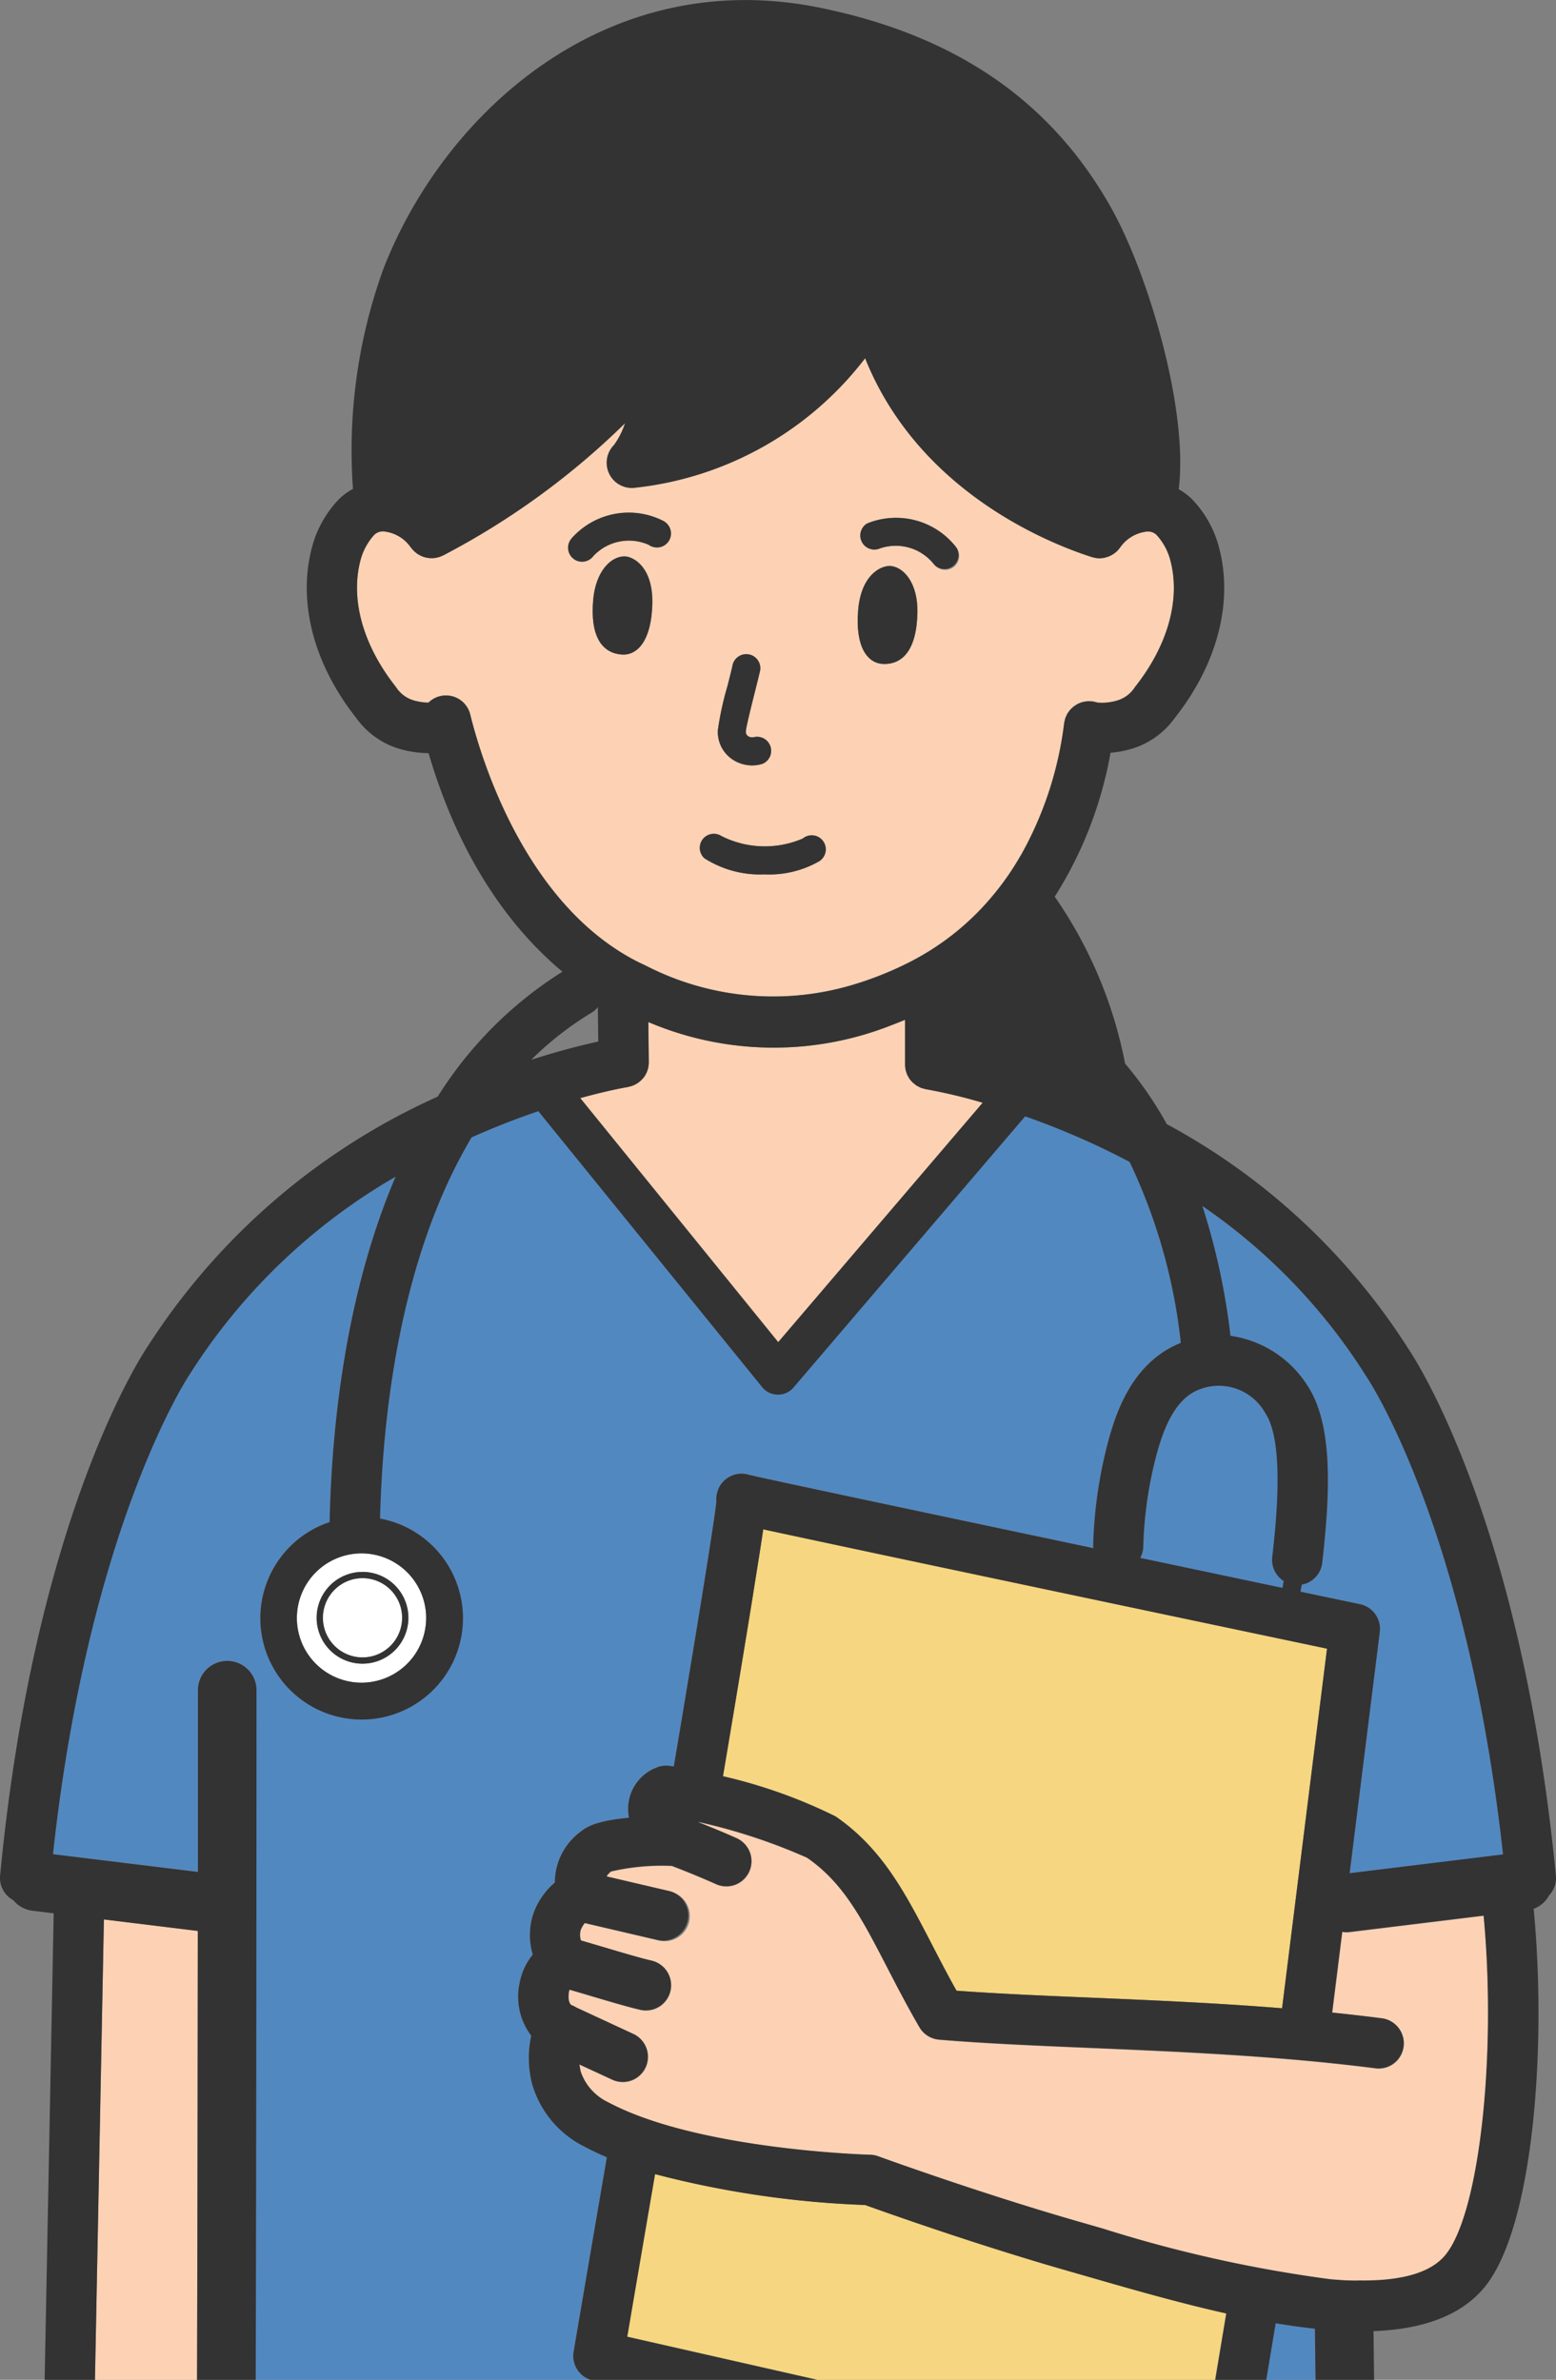 <svg xmlns="http://www.w3.org/2000/svg" width="88.57" height="135.433" viewBox="0 0 88.57 135.433"><rect x="0" y="0" width="88.57" height="135.433" fill="#808080" stroke="none"/><g transform="translate(-2119.451 -868.167)"><path d="M2205.374,1023.821a1.425,1.425,0,0,1-.363.321,18.271,18.271,0,0,0-3.427,2.676c1.6-.517,2.924-.845,3.814-1.039Z" transform="translate(-51.89 -98.341)" fill="none"/><path d="M2311.263,1064.725c1.531,2.246,1.33,6.2.886,10.146a1.431,1.431,0,0,1-1.167,1.247c-.025.135-.049.268-.073.4l3.389.713a1.432,1.432,0,0,1,1.126,1.578l-1.716,13.731,8.731-1.069c-2.064-18.731-7.725-27.122-7.784-27.206l-.038-.057a33.059,33.059,0,0,0-9.3-9.635,38.276,38.276,0,0,1,1.6,7.388A6.218,6.218,0,0,1,2311.263,1064.725Z" transform="translate(-117.431 -117.769)" fill="#5288c0"/><path d="M2317.942,1227.526c-.731-.078-1.477-.184-2.233-.311l-.537,3.229h2.805Q2317.96,1229.016,2317.942,1227.526Z" transform="translate(-123.655 -226.844)" fill="#5288c0"/><path d="M2157.261,1110.492s.76-4.479,1.893-11.073c-.438-.187-.862-.385-1.262-.6a5.771,5.771,0,0,1-2.99-3.562,5.994,5.994,0,0,1-.053-2.758,3.674,3.674,0,0,1-.656-3.023,3.567,3.567,0,0,1,.746-1.592,3.858,3.858,0,0,1,.076-2.448,4.167,4.167,0,0,1,1.179-1.652,3.606,3.606,0,0,1,1.494-2.914c.271-.211.757-.589,2.724-.775a2.782,2.782,0,0,1-.046-.521,2.514,2.514,0,0,1,1.614-2.332,1.429,1.429,0,0,1,.733-.1l.253.034c1.885-11.212,2.34-14.3,2.42-15.048a1.756,1.756,0,0,1,.01-.327,1.434,1.434,0,0,1,1.862-1.216c.911.221,10.319,2.214,19.589,4.17a1.291,1.291,0,0,1-.011-.145,25.693,25.693,0,0,1,.853-5.91c.441-1.658,1.271-4.006,3.367-5.251a5.831,5.831,0,0,1,.771-.378,31.91,31.91,0,0,0-2.913-10.292l-.1-.055a1.425,1.425,0,0,1-.953.434l-.072,0a1.432,1.432,0,0,1-1.429-1.361c0-.092-.013-.181-.018-.273-1.2-.535-2.338-.979-3.376-1.344l-13.185,15.431a1.163,1.163,0,0,1-.884.408h-.015a1.163,1.163,0,0,1-.889-.43l-12.738-15.7c-1.146.39-2.429.88-3.8,1.49-4.086,6.866-5.065,15.818-5.21,21.692a5.767,5.767,0,1,1-2.87.2c.11-5.224.852-12.871,3.756-19.656a33.988,33.988,0,0,0-11.667,11.163l-.037.057c-.057.084-5.754,8.606-7.8,27.336l8.251,1.01c0-3.579,0-7.051,0-10.342a1.667,1.667,0,0,1,3.334,0c0,9.727-.008,24.771-.045,39.253h19.082A1.428,1.428,0,0,1,2157.261,1110.492Z" transform="translate(-5.167 -108.495)" fill="#5288c0"/><path d="M2303.9,1093.433a1.427,1.427,0,0,1-.655-1.363c.2-1.787.737-6.534-.406-8.213a3.029,3.029,0,0,0-4.117-1.151c-.91.541-1.565,1.661-2.062,3.526a22.82,22.82,0,0,0-.758,5.25,1.408,1.408,0,0,1-.174.633l8.1,1.707C2303.847,1093.695,2303.87,1093.567,2303.9,1093.433Z" transform="translate(-111.367 -135.289)" fill="#5288c0"/><path d="M2231.221,1102.441l-.024-.022.022.024Z" transform="translate(-70.6 -147.999)" fill="#5288c0"/><path d="M2288.518,1045.969l.072,0a1.426,1.426,0,0,0,.953-.434c-.844-.443-1.671-.841-2.472-1.2.005.092.014.18.018.273A1.432,1.432,0,0,0,2288.518,1045.969Z" transform="translate(-105.901 -111.302)" fill="#5288c0"/><path d="M2228.824,1029.712a1.55,1.55,0,0,1-.152-.04c-.042-.012-.083-.022-.123-.038a1.328,1.328,0,0,1-.131-.064c-.04-.021-.081-.039-.118-.064s-.074-.055-.11-.084-.073-.056-.105-.087-.063-.069-.093-.1-.059-.066-.084-.1-.05-.082-.074-.125-.044-.074-.062-.114-.033-.089-.048-.134-.03-.087-.041-.132a1.339,1.339,0,0,1-.02-.135,1.312,1.312,0,0,1-.015-.149c0-.012,0-.023,0-.035v-2.547c-.259.109-.518.211-.776.308a18.216,18.216,0,0,1-13.84-.18l.027,2.278c0,.014,0,.027,0,.041a1.428,1.428,0,0,1-.014.156c-.006.043-.01.087-.019.129a1.41,1.41,0,0,1-.041.137c-.014.044-.028.088-.046.129s-.041.08-.062.119a1.353,1.353,0,0,1-.072.121c-.026.037-.055.07-.084.1a1.375,1.375,0,0,1-.092.1c-.033.032-.069.06-.105.089s-.07.058-.109.083a1.332,1.332,0,0,1-.119.066,1.432,1.432,0,0,1-.129.063c-.041.016-.083.028-.126.041a1.522,1.522,0,0,1-.148.039c-.014,0-.027.008-.041.01-.04.006-1.058.175-2.694.627l11.269,13.89,11.643-13.627a30,30,0,0,0-3.206-.765C2228.845,1029.719,2228.835,1029.714,2228.824,1029.712Z" transform="translate(-56.671 -99.565)" fill="#fdd2b4"/><path d="M2139.985,1165.465l-5.346-.655-.509,26.207h5.812C2139.964,1182.641,2139.978,1173.829,2139.985,1165.465Z" transform="translate(-9.274 -187.417)" fill="#fdd2b4"/><path d="M2214.9,944.294v-.007a1.4,1.4,0,0,1,.034-.142,1.336,1.336,0,0,1,.037-.144v-.007c.009-.024.023-.045.033-.068a1.385,1.385,0,0,1,.089-.184c.016-.027.036-.049.054-.074a1.468,1.468,0,0,1,.113-.149c.021-.023.046-.042.068-.063a1.366,1.366,0,0,1,.138-.122c.023-.017.048-.03.072-.045a1.39,1.39,0,0,1,.164-.1c.027-.012.055-.02.082-.031a1.424,1.424,0,0,1,.175-.062c.039-.01.08-.013.12-.02a1.4,1.4,0,0,1,.151-.022,1.458,1.458,0,0,1,.184.006c.031,0,.062,0,.093,0h.007c.048.007.095.022.142.034a1.457,1.457,0,0,1,.142.036l.007,0a3,3,0,0,0,1.072-.107,1.8,1.8,0,0,0,1.048-.771c1.913-2.413,2.636-5.09,1.984-7.345a3.424,3.424,0,0,0-.759-1.331.709.709,0,0,0-.63-.169,2.117,2.117,0,0,0-1.425.88c0,.007-.01.012-.015.018a1.42,1.42,0,0,1-.169.2l-.01.009a1.426,1.426,0,0,1-.187.151c-.024.017-.049.03-.074.045a1.472,1.472,0,0,1-.151.079c-.028.012-.055.024-.083.034a1.436,1.436,0,0,1-.171.051c-.024.006-.048.013-.072.017a1.433,1.433,0,0,1-.255.025,1.411,1.411,0,0,1-.247-.024c-.028-.005-.056-.013-.084-.02s-.07-.014-.1-.025c-2.421-.773-9.863-3.717-12.907-11.316a19.082,19.082,0,0,1-13.07,7.367,1.432,1.432,0,0,1-1.228-2.422,4.46,4.46,0,0,0,.631-1.246,43.488,43.488,0,0,1-10.321,7.507c-.024.013-.05.02-.074.032a1.364,1.364,0,0,1-.137.059c-.043.015-.087.028-.131.039s-.092.022-.139.029-.091.011-.137.013-.091,0-.136,0-.092-.007-.138-.014-.089-.014-.133-.025-.088-.024-.132-.039-.085-.031-.126-.05a1.316,1.316,0,0,1-.123-.064c-.039-.023-.077-.046-.114-.073a1.351,1.351,0,0,1-.113-.091,1.292,1.292,0,0,1-.1-.094,1.385,1.385,0,0,1-.1-.115c-.016-.022-.036-.04-.051-.063a2.117,2.117,0,0,0-1.425-.88.713.713,0,0,0-.631.169,3.439,3.439,0,0,0-.759,1.331c-.652,2.255.071,4.932,1.984,7.345a1.8,1.8,0,0,0,1.047.771,3.208,3.208,0,0,0,.8.116,1.422,1.422,0,0,1,2.381.682c.572,2.312,2.792,9.756,8.336,13.373a12.673,12.673,0,0,0,1.135.661c.183.095.366.178.55.266a15.832,15.832,0,0,0,11.631,1.113,19.316,19.316,0,0,0,3.089-1.194l.011-.006a15.175,15.175,0,0,0,2.35-1.418,14.955,14.955,0,0,0,2.552-2.387q.491-.579.911-1.18c.281-.4.536-.81.772-1.218a20.349,20.349,0,0,0,2.454-7.427Zm-19.163-2.1c.112-.442.214-.849.277-1.123a.8.8,0,1,1,1.555.354c-.064.282-.17.7-.285,1.159-.182.721-.486,1.926-.5,2.178a.3.3,0,0,0,.11.28.425.425,0,0,0,.348.066.8.8,0,0,1,.483,1.52,1.93,1.93,0,0,1-.581.089,2.023,2.023,0,0,1-1.208-.4,1.885,1.885,0,0,1-.746-1.6A17.339,17.339,0,0,1,2195.74,942.189ZM2189.7,940.4c-1.12-.1-1.791-1.05-1.6-3.135.139-1.561.962-2.421,1.744-2.451.5-.019,1.68.576,1.622,2.733C2191.4,939.618,2190.611,940.481,2189.7,940.4Zm2.651-6.508a.8.8,0,0,1-1.1.265,2.769,2.769,0,0,0-3.145.635.8.8,0,0,1-1.209-1.04,4.342,4.342,0,0,1,5.185-.957A.8.8,0,0,1,2192.348,933.894Zm8.6,18.278a5.727,5.727,0,0,1-3.1.743,5.886,5.886,0,0,1-3.425-.915.8.8,0,0,1,.969-1.267,5.471,5.471,0,0,0,4.628.141.8.8,0,1,1,.926,1.3Zm3.675-11.232c-.918-.018-1.615-.959-1.453-3.023.169-2.151,1.4-2.62,1.9-2.548.774.112,1.5,1.053,1.477,2.62C2206.514,940.083,2205.747,940.962,2204.623,940.94Zm3.971-5.506a.8.8,0,0,1-1.114-.175,2.768,2.768,0,0,0-3.083-.888.8.8,0,0,1-.718-1.424,4.342,4.342,0,0,1,5.091,1.374A.8.8,0,0,1,2208.594,935.434Z" transform="translate(-34.876 -34.987)" fill="#fdd2b4"/><path d="M2257.3,1174.407c1.926-2.421,2.889-11.371,2.146-19.283l-7.617.932a1.655,1.655,0,0,1-.2.013,1.636,1.636,0,0,1-.233-.022l-.317,2.542-.257,2.056.285.028c.858.09,1.714.186,2.564.3a1.432,1.432,0,0,1-.368,2.84q-1.071-.139-2.157-.254c-4.778-.514-9.693-.722-14.1-.908-3.11-.131-6.048-.256-8.6-.471a1.432,1.432,0,0,1-1.118-.708c-.7-1.208-1.274-2.316-1.828-3.387-1.451-2.805-2.5-4.832-4.57-6.258a32.5,32.5,0,0,0-6.158-2.029c-.014,0-.029,0-.043.006.747.294,1.491.6,2.22.927a1.432,1.432,0,0,1-1.171,2.613c-.833-.374-1.687-.724-2.542-1.051a12.768,12.768,0,0,0-3.467.317,1.172,1.172,0,0,0-.253.284l3.592.839a1.432,1.432,0,1,1-.651,2.788l-4.178-.976a1.445,1.445,0,0,0-.234.4,1.055,1.055,0,0,0,.017.594c.381.11.8.235,1.236.364,1.047.31,2.232.662,2.772.782a1.432,1.432,0,1,1-.621,2.8c-.637-.142-1.821-.493-2.965-.832-.371-.11-.732-.217-1.066-.314a.444.444,0,0,0-.033.085c-.091.518.047.72.125.791a1.239,1.239,0,0,1,.275.133l3.235,1.5a1.432,1.432,0,1,1-1.2,2.6l-1.844-.853a3.46,3.46,0,0,0,.077.423,3.021,3.021,0,0,0,1.56,1.73c5.082,2.714,14.818,2.986,14.916,2.988a1.428,1.428,0,0,1,.457.087c.058.021,5.807,2.119,11.612,3.777l1.154.331a76.081,76.081,0,0,0,12.963,2.89c.2.018.4.033.6.046q.561.037,1.093.043C2254.617,1175.918,2256.414,1175.521,2257.3,1174.407Z" transform="translate(-55.534 -177.929)" fill="#fdd2b4"/><path d="M2237.63,1120.876c2.66,1.832,3.972,4.366,5.49,7.3.436.843.885,1.71,1.393,2.618,2.319.175,4.956.286,7.732.4,3.392.144,7.083.3,10.8.6l2.558-20.464c-2.744-.577-9.46-1.991-16.176-3.409-4.366-.922-8.733-1.846-12.007-2.544-1.609-.343-2.955-.631-3.908-.837-.121.835-.3,1.98-.56,3.573-.409,2.547-.991,6.068-1.732,10.474A29.074,29.074,0,0,1,2237.63,1120.876Z" transform="translate(-70.615 -149.342)" fill="#f6d680"/><path d="M2250.487,1212.1c-2.693-.6-5.4-1.381-7.825-2.08l-1.148-.33c-5.262-1.5-10.472-3.359-11.59-3.762a55.087,55.087,0,0,1-11.955-1.757c-.725,4.22-1.288,7.524-1.583,9.254l10.84,2.459h22.63Z" transform="translate(-61.243 -212.285)" fill="#f6d680"/><path d="M2165.349,1111.928a3.679,3.679,0,1,0,3.68-3.68A3.684,3.684,0,0,0,2165.349,1111.928Zm6.344-.014a2.611,2.611,0,1,1-2.611-2.611A2.614,2.614,0,0,1,2171.693,1111.914Z" transform="translate(-28.998 -151.681)" fill="#fff"/><path d="M2171.619,1116.589a2.255,2.255,0,1,0-2.255-2.255A2.257,2.257,0,0,0,2171.619,1116.589Z" transform="translate(-31.535 -154.102)" fill="#fff"/><path d="M2204.007,998.261c2.716-3.414,3.5-13.516,2.743-21.466a1.664,1.664,0,0,0,.877-.764,1.426,1.426,0,0,0,.388-1.116c-1.951-20.123-7.939-29.315-8.413-30.016a37.242,37.242,0,0,0-13.736-12.761,21.053,21.053,0,0,0-2.373-3.443,24.934,24.934,0,0,0-4.005-9.5,22.661,22.661,0,0,0,3.176-8.19,6.037,6.037,0,0,0,1.148-.209,4.648,4.648,0,0,0,2.486-1.74c2.5-3.149,3.4-6.764,2.491-9.919a6.2,6.2,0,0,0-1.518-2.593,3.442,3.442,0,0,0-.726-.534c.568-4.571-1.772-12.331-3.845-16.016-3.426-6.09-8.85-9.815-16.582-11.388-12.138-2.469-21.386,5.972-24.842,14.859a30.317,30.317,0,0,0-1.732,12.524,3.443,3.443,0,0,0-.767.555,6.206,6.206,0,0,0-1.518,2.592c-.913,3.156,0,6.771,2.491,9.919a4.65,4.65,0,0,0,2.486,1.741,6.07,6.07,0,0,0,1.61.231c1.91,6.523,5.076,10.318,7.619,12.438a22.506,22.506,0,0,0-7.1,7.109,38.188,38.188,0,0,0-16.482,14.176c-.475.7-6.489,9.933-8.426,30.151a1.431,1.431,0,0,0,.751,1.4,1.659,1.659,0,0,0,1.081.6l1.218.149-.515,26.557h2.864l.509-26.207,5.346.655c-.008,8.365-.021,17.177-.044,25.552h3.339c.037-14.482.045-29.526.045-39.253a1.667,1.667,0,0,0-3.334,0c0,3.291,0,6.763,0,10.342l-8.251-1.01c2.045-18.73,7.741-27.252,7.8-27.336l.037-.057a33.988,33.988,0,0,1,11.667-11.163c-2.9,6.784-3.646,14.431-3.756,19.656a5.767,5.767,0,1,0,2.87-.2c.145-5.873,1.124-14.825,5.21-21.692,1.366-.61,2.649-1.1,3.8-1.49l12.738,15.7a1.163,1.163,0,0,0,.889.43h.015a1.164,1.164,0,0,0,.885-.408l13.184-15.431c1.038.365,2.176.809,3.376,1.344.8.357,1.628.755,2.472,1.2l.1.055a31.922,31.922,0,0,1,2.913,10.292,5.817,5.817,0,0,0-.771.378c-2.1,1.245-2.926,3.593-3.367,5.251a25.68,25.68,0,0,0-.853,5.91,1.351,1.351,0,0,0,.011.145c-9.27-1.956-18.678-3.949-19.589-4.17a1.433,1.433,0,0,0-1.862,1.216,1.8,1.8,0,0,0-.01.327c-.079.749-.534,3.836-2.419,15.048l-.253-.034a1.43,1.43,0,0,0-.733.1,2.514,2.514,0,0,0-1.614,2.332,2.742,2.742,0,0,0,.046.521c-1.967.186-2.453.564-2.724.775a3.6,3.6,0,0,0-1.494,2.914,4.162,4.162,0,0,0-1.179,1.652,3.858,3.858,0,0,0-.076,2.448,3.566,3.566,0,0,0-.745,1.592,3.674,3.674,0,0,0,.656,3.023,6,6,0,0,0,.053,2.758,5.773,5.773,0,0,0,2.99,3.562c.4.213.824.412,1.262.6-1.133,6.594-1.893,11.073-1.893,11.073a1.428,1.428,0,0,0,.995,1.6h12.9l-10.84-2.459c.294-1.73.858-5.034,1.583-9.254a55.085,55.085,0,0,0,11.955,1.757c1.118.4,6.328,2.259,11.59,3.762l1.148.33c2.428.7,5.132,1.478,7.825,2.08l-.63,3.784h2.9l.537-3.229c.756.127,1.5.232,2.233.311q.018,1.492.035,2.918h3.334c-.011-.908-.022-1.829-.033-2.778C2200.34,1000.722,2202.62,1000,2204.007,998.261Zm-60.3-38.014a3.679,3.679,0,1,1-3.679-3.68A3.684,3.684,0,0,1,2143.71,960.247Zm5.983-31.769a18.269,18.269,0,0,1,3.427-2.676,1.427,1.427,0,0,0,.364-.321l.023,1.959C2152.616,927.633,2151.3,927.96,2149.693,928.477Zm14.055,16.07-11.269-13.889c1.636-.452,2.654-.62,2.694-.627.014,0,.027-.008.041-.01a1.5,1.5,0,0,0,.148-.039c.043-.013.085-.025.126-.041a1.429,1.429,0,0,0,.129-.063c.041-.021.081-.041.119-.066s.073-.055.109-.083.072-.057.105-.089.062-.068.092-.1.058-.068.084-.1a1.35,1.35,0,0,0,.072-.121c.022-.039.045-.078.063-.119s.032-.085.046-.129.03-.09.041-.137.014-.086.019-.129a1.428,1.428,0,0,0,.014-.156c0-.014,0-.027,0-.041l-.027-2.279a18.216,18.216,0,0,0,13.84.18c.258-.1.517-.2.776-.308v2.547c0,.012,0,.023,0,.035a1.257,1.257,0,0,0,.015.149,1.213,1.213,0,0,0,.02.135c.01.045.026.088.041.132s.029.091.048.134.041.076.062.114a1.443,1.443,0,0,0,.074.125c.026.036.055.068.084.1s.059.072.093.1.07.059.106.087.071.058.11.084a1.316,1.316,0,0,0,.118.064,1.3,1.3,0,0,0,.131.064c.04.016.082.026.123.038a1.538,1.538,0,0,0,.153.04c.011,0,.021.007.032.008a30.023,30.023,0,0,1,3.206.765Zm13.81-27.7c-.236.408-.491.816-.772,1.218s-.583.794-.911,1.18a14.953,14.953,0,0,1-2.552,2.387,15.166,15.166,0,0,1-2.35,1.418l-.011.006a19.319,19.319,0,0,1-3.088,1.194,15.833,15.833,0,0,1-11.631-1.113c-.183-.088-.366-.171-.55-.265a12.625,12.625,0,0,1-1.135-.661c-5.544-3.617-7.765-11.061-8.336-13.373a1.422,1.422,0,0,0-2.381-.682,3.213,3.213,0,0,1-.8-.116,1.8,1.8,0,0,1-1.047-.771c-1.913-2.413-2.636-5.091-1.985-7.345a3.437,3.437,0,0,1,.759-1.331.713.713,0,0,1,.631-.169,2.117,2.117,0,0,1,1.425.88c.015.023.035.041.052.063a1.366,1.366,0,0,0,.1.115,1.271,1.271,0,0,0,.1.094,1.372,1.372,0,0,0,.112.091c.037.027.075.05.114.073a1.349,1.349,0,0,0,.124.064c.042.019.083.035.126.05s.087.028.132.039.088.018.133.025.092.011.138.014.091,0,.137,0,.091-.006.137-.013.093-.017.14-.029.087-.024.131-.039a1.408,1.408,0,0,0,.137-.059c.024-.012.05-.018.074-.032a43.479,43.479,0,0,0,10.321-7.507,4.455,4.455,0,0,1-.631,1.246,1.432,1.432,0,0,0,1.228,2.422,19.081,19.081,0,0,0,13.07-7.367c3.044,7.6,10.486,10.543,12.907,11.317.035.011.07.016.1.025s.056.015.084.02a1.421,1.421,0,0,0,.247.024,1.436,1.436,0,0,0,.255-.025c.024,0,.047-.012.072-.017a1.489,1.489,0,0,0,.171-.051l.083-.034a1.412,1.412,0,0,0,.151-.079c.025-.015.05-.029.074-.045a1.455,1.455,0,0,0,.187-.151l.01-.009a1.39,1.39,0,0,0,.169-.2c0-.007.01-.012.015-.018a2.116,2.116,0,0,1,1.425-.88.71.71,0,0,1,.63.169,3.425,3.425,0,0,1,.759,1.331c.652,2.255-.071,4.932-1.984,7.345a1.8,1.8,0,0,1-1.047.771,3.006,3.006,0,0,1-1.072.107l-.007,0a1.439,1.439,0,0,0-.142-.036c-.048-.011-.095-.027-.142-.034h-.007c-.032,0-.062,0-.093,0a1.461,1.461,0,0,0-.184-.006,1.377,1.377,0,0,0-.151.022c-.04.007-.081.01-.12.02a1.407,1.407,0,0,0-.175.062c-.027.011-.055.019-.082.031a1.421,1.421,0,0,0-.164.1c-.024.016-.049.028-.072.045a1.362,1.362,0,0,0-.138.122c-.022.021-.047.04-.068.063a1.506,1.506,0,0,0-.114.149c-.018.025-.038.047-.054.074a1.393,1.393,0,0,0-.089.185c-.01.023-.024.044-.033.068v.007a1.279,1.279,0,0,0-.036.144,1.336,1.336,0,0,0-.034.142v.007l-.015.118A20.354,20.354,0,0,1,2177.558,916.851Zm19.629,29.587.038.057c.059.085,5.72,8.475,7.784,27.206l-8.731,1.069,1.716-13.73a1.432,1.432,0,0,0-1.126-1.578l-3.389-.713c.024-.131.048-.263.073-.4a1.431,1.431,0,0,0,1.167-1.248c.444-3.942.645-7.9-.886-10.146a6.218,6.218,0,0,0-4.339-2.766,38.275,38.275,0,0,0-1.6-7.388A33.059,33.059,0,0,1,2197.187,946.438Zm-12.657,9.756a22.807,22.807,0,0,1,.758-5.25c.5-1.865,1.151-2.985,2.061-3.526a3.029,3.029,0,0,1,4.117,1.151c1.144,1.679.608,6.426.406,8.213a1.427,1.427,0,0,0,.655,1.363c-.025.134-.048.262-.072.389l-8.1-1.707A1.411,1.411,0,0,0,2184.529,956.194Zm-22.192,2.582c.256-1.593.44-2.738.56-3.573.953.206,2.3.495,3.908.837,3.274.7,7.641,1.622,12.007,2.544,6.715,1.418,13.431,2.831,16.176,3.409l-2.558,20.464c-3.719-.3-7.41-.457-10.8-.6-2.776-.117-5.413-.229-7.732-.4-.508-.908-.956-1.775-1.393-2.618-1.518-2.934-2.829-5.468-5.49-7.3a29.079,29.079,0,0,0-6.409-2.284C2161.346,964.844,2161.929,961.323,2162.338,958.776Zm-1.717-4.333,0,0-.022-.024Zm35.15,43.478c-.2-.013-.4-.028-.6-.046a76.075,76.075,0,0,1-12.963-2.89l-1.154-.331c-5.8-1.659-11.554-3.756-11.612-3.777a1.43,1.43,0,0,0-.457-.087c-.1,0-9.834-.274-14.916-2.988a3.021,3.021,0,0,1-1.56-1.73,3.458,3.458,0,0,1-.077-.423l1.844.853a1.432,1.432,0,1,0,1.2-2.6l-3.235-1.5a1.242,1.242,0,0,0-.275-.133c-.078-.07-.217-.273-.125-.791a.446.446,0,0,1,.033-.085c.334.1.7.2,1.066.314,1.144.34,2.328.69,2.965.832a1.432,1.432,0,0,0,.621-2.8c-.54-.12-1.726-.472-2.772-.782-.434-.128-.854-.253-1.236-.363a1.055,1.055,0,0,1-.017-.594,1.444,1.444,0,0,1,.234-.4l4.178.976a1.432,1.432,0,0,0,.651-2.788l-3.592-.839a1.171,1.171,0,0,1,.253-.284,12.768,12.768,0,0,1,3.467-.317c.854.326,1.708.677,2.542,1.05a1.432,1.432,0,0,0,1.171-2.613c-.729-.327-1.473-.633-2.22-.927.014,0,.029,0,.043-.006a32.5,32.5,0,0,1,6.158,2.029c2.07,1.426,3.119,3.452,4.57,6.258.554,1.072,1.128,2.179,1.828,3.387a1.432,1.432,0,0,0,1.118.708c2.552.215,5.49.339,8.6.471,4.405.186,9.321.395,14.1.908q1.084.117,2.157.254a1.432,1.432,0,0,0,.368-2.84c-.85-.11-1.706-.206-2.564-.3l-.285-.028.257-2.056.317-2.542a1.636,1.636,0,0,0,.233.022,1.655,1.655,0,0,0,.2-.013l7.617-.932c.742,7.913-.22,16.862-2.146,19.283-.886,1.114-2.683,1.511-4.9,1.485Q2196.333,997.957,2195.771,997.92Z" fill="#333"/><path d="M2231.173,975.31a2.022,2.022,0,0,0,1.208.4,1.924,1.924,0,0,0,.581-.089.8.8,0,0,0-.483-1.52.425.425,0,0,1-.348-.066.3.3,0,0,1-.11-.28c.017-.252.321-1.457.5-2.178.115-.456.221-.876.285-1.159a.8.8,0,1,0-1.555-.354c-.062.274-.165.682-.277,1.123a17.344,17.344,0,0,0-.55,2.52A1.884,1.884,0,0,0,2231.173,975.31Z" transform="translate(-70.113 -63.986)" fill="#333"/><path d="M2212.844,954.155c-.781.031-1.6.89-1.744,2.451-.187,2.085.484,3.039,1.6,3.135.915.078,1.706-.785,1.762-2.854C2214.524,954.731,2213.346,954.136,2212.844,954.155Z" transform="translate(-57.883 -54.326)" fill="#333"/><path d="M2212.762,947.864a4.342,4.342,0,0,0-5.185.957.8.8,0,1,0,1.209,1.04,2.769,2.769,0,0,1,3.145-.635.8.8,0,1,0,.831-1.361Z" transform="translate(-55.555 -50.053)" fill="#333"/><path d="M2253.962,955.648c-.5-.072-1.732.4-1.9,2.548-.162,2.063.534,3,1.453,3.023,1.124.022,1.891-.857,1.925-2.95C2255.464,956.7,2254.736,955.76,2253.962,955.648Z" transform="translate(-83.768 -55.266)" fill="#333"/><path d="M2252.733,948.511a.8.8,0,0,0,.718,1.424,2.768,2.768,0,0,1,3.083.888.8.8,0,0,0,1.289-.938A4.341,4.341,0,0,0,2252.733,948.511Z" transform="translate(-83.929 -50.552)" fill="#333"/><path d="M2233.411,997.242a5.471,5.471,0,0,1-4.628-.141.8.8,0,0,0-.969,1.267,5.888,5.888,0,0,0,3.425.915,5.726,5.726,0,0,0,3.1-.743.8.8,0,1,0-.926-1.3Z" transform="translate(-68.265 -81.356)" fill="#333"/><path d="M2168.4,1113.723a2.611,2.611,0,1,0,2.611-2.611A2.614,2.614,0,0,0,2168.4,1113.723Zm2.611-2.255a2.255,2.255,0,1,1-2.255,2.255A2.258,2.258,0,0,1,2171.008,1111.468Z" transform="translate(-30.924 -153.491)" fill="#333"/></g></svg>